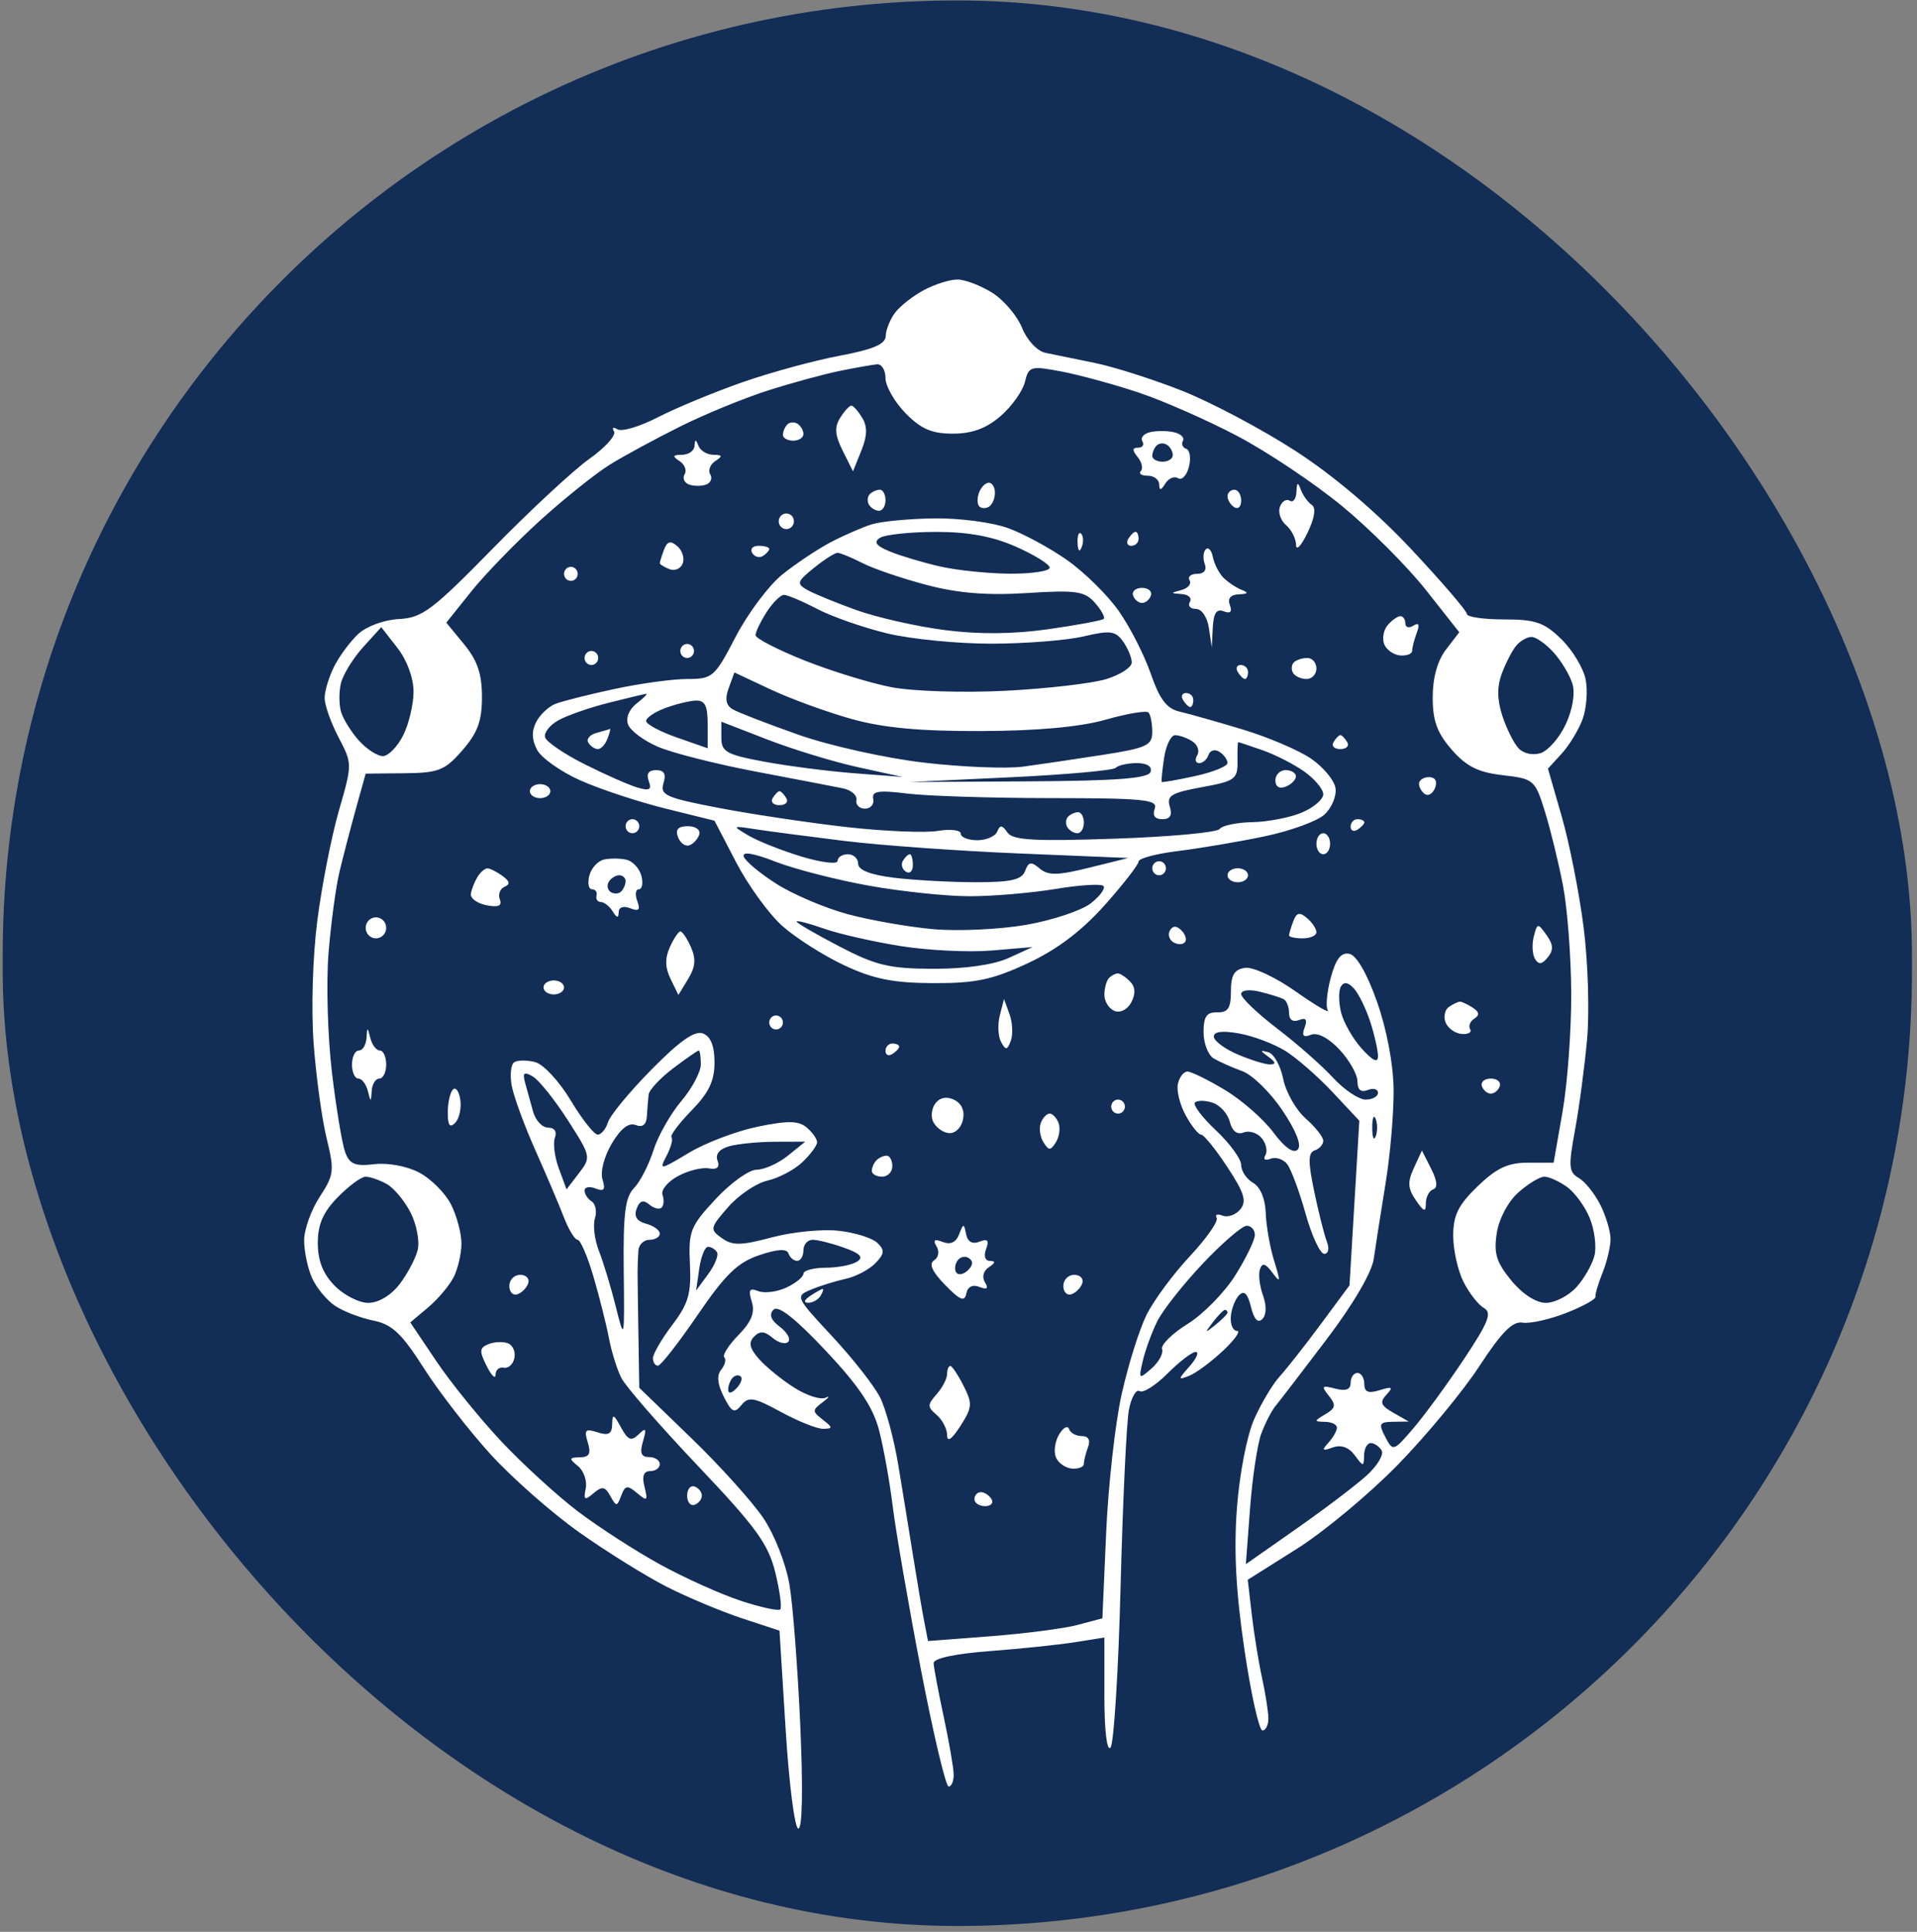<?xml version="1.0" encoding="UTF-8"?> <svg xmlns="http://www.w3.org/2000/svg" width="133" height="134" viewBox="0 0 133 134" fill="none"><rect x="0" y="0" width="133" height="134" fill="#808080" stroke="none"/> <rect x="0.187" y="0.031" width="132.463" height="133.562" rx="66.232" fill="#122D56"></rect> <path fill-rule="evenodd" clip-rule="evenodd" d="M64.091 20.126C63.333 20.531 62.432 21.241 62.089 21.703C61.746 22.166 61.459 22.889 61.451 23.311C61.44 23.871 60.571 24.24 58.233 24.679C56.471 25.01 53.428 25.842 51.47 26.528C49.513 27.214 46.889 28.302 45.64 28.945C44.39 29.589 43.129 29.964 42.837 29.779C42.546 29.595 42.438 29.661 42.599 29.927C42.759 30.193 41.991 31.047 40.892 31.825C39.794 32.604 36.779 35.403 34.192 38.044C30.006 42.32 29.291 42.858 27.683 42.938C26.669 42.988 25.434 43.439 24.864 43.967C24.306 44.485 23.551 45.499 23.187 46.222C22.822 46.944 22.523 47.933 22.523 48.418C22.523 48.904 22.956 50.128 23.486 51.14C24.448 52.98 24.448 52.98 23.51 56.238C22.994 58.031 22.321 61.463 22.014 63.867C21.694 66.369 21.585 70.007 21.76 72.379C21.928 74.656 22.332 77.613 22.659 78.948C23.211 81.209 23.177 81.491 22.176 83.025C21.584 83.932 21.1 85.289 21.1 86.041C21.1 86.794 21.346 87.963 21.647 88.641C21.949 89.318 22.665 90.188 23.239 90.573C23.813 90.959 25.008 91.42 25.894 91.598C27.202 91.861 27.863 92.483 29.404 94.898C30.448 96.535 32.529 99.222 34.028 100.868C35.527 102.514 38.303 104.958 40.197 106.297C42.091 107.637 44.815 109.331 46.251 110.062C47.686 110.792 50.035 111.776 51.47 112.249L54.08 113.109L54.508 119.974C54.743 123.75 55.139 126.839 55.388 126.839C55.668 126.839 55.719 124.116 55.522 119.667C55.347 115.723 55.011 111.341 54.775 109.929C54.533 108.485 53.742 106.465 52.966 105.31C52.207 104.181 49.959 101.683 47.969 99.76L44.352 96.263L44.293 92.588C44.26 90.567 44.234 88.585 44.234 88.184C44.234 87.783 44.26 87.127 44.293 86.726C44.326 86.324 44.673 85.996 45.064 85.996C45.456 85.996 45.776 85.803 45.776 85.567C45.776 85.331 45.348 85.022 44.825 84.882C44.183 84.711 43.97 84.372 44.169 83.841C44.377 83.283 44.632 83.198 45.045 83.549C45.364 83.82 45.752 83.914 45.906 83.757C46.059 83.599 46.085 83.204 45.964 82.879C45.842 82.555 46.316 81.974 47.018 81.59C47.719 81.206 48.685 80.959 49.166 81.043C49.76 81.146 49.956 80.972 49.779 80.499C49.614 80.056 49.917 79.694 50.613 79.503C51.215 79.337 52.644 79.199 53.789 79.196L55.87 79.189L54.663 80.162C53.999 80.696 53.026 81.134 52.499 81.134C51.972 81.134 50.688 82.053 49.646 83.176C47.892 85.064 47.759 85.402 47.867 87.673C47.965 89.731 47.767 90.416 46.643 91.901C45.905 92.875 45.301 93.915 45.301 94.21C45.301 94.506 45.461 94.739 45.657 94.727C45.853 94.715 47.09 93.129 48.407 91.202C50.32 88.402 51.176 87.571 52.67 87.066C53.931 86.639 54.593 86.6 54.705 86.944C54.797 87.225 55.067 87.455 55.306 87.455C55.545 87.455 55.741 87.127 55.741 86.726C55.741 86.324 56.03 85.996 56.382 85.996C56.735 85.996 57.716 86.244 58.563 86.546C59.688 86.948 59.931 87.208 59.465 87.511C59.113 87.739 58.132 87.93 57.284 87.934C56.435 87.938 55.741 88.125 55.741 88.349C55.741 88.574 55.21 89.005 54.561 89.309C53.911 89.612 53.032 89.723 52.607 89.556C51.993 89.315 51.901 89.465 52.157 90.291C52.391 91.046 52.139 91.676 51.234 92.604C50.549 93.305 50.107 93.999 50.251 94.147C50.395 94.295 50.299 94.68 50.038 95.003C49.715 95.402 49.771 96.002 50.215 96.879C50.768 97.971 50.954 98.059 51.439 97.462C51.932 96.853 52.309 96.919 54.184 97.94C55.379 98.591 56.699 99.118 57.117 99.109C57.797 99.095 57.793 99.028 57.083 98.475C56.341 97.897 56.341 97.817 57.083 97.257C57.52 96.927 57.606 96.79 57.275 96.952C56.944 97.115 55.969 96.802 55.108 96.257C54.248 95.712 53.146 94.816 52.661 94.266C52.002 93.521 51.915 93.126 52.316 92.715C52.717 92.304 53.043 92.325 53.597 92.796C54.006 93.144 54.495 93.27 54.684 93.076C54.873 92.882 54.613 92.413 54.105 92.032C53.481 91.565 53.338 91.181 53.664 90.848C53.989 90.514 55.158 91.429 57.274 93.675C59.553 96.094 60.557 97.58 60.974 99.153C61.289 100.341 61.721 102.733 61.934 104.468C62.147 106.204 63.026 111.291 63.886 115.773C64.747 120.255 65.616 123.922 65.816 123.922C66.017 123.922 66.174 123.539 66.165 123.071C66.156 122.603 65.843 120.798 65.469 119.06C65.097 117.321 64.783 115.657 64.774 115.36C64.764 115.03 66.279 114.706 68.673 114.525C70.826 114.363 73.495 114.084 74.604 113.906L76.621 113.583V117.634C76.621 120.032 76.794 121.497 77.045 121.223C77.278 120.969 77.593 115.948 77.745 110.064C77.896 104.181 78.156 98.659 78.323 97.792C78.49 96.926 78.823 96.342 79.065 96.495C79.306 96.648 80.177 96.099 81 95.274C81.823 94.45 82.702 93.776 82.954 93.776C83.206 93.776 83.017 94.223 82.534 94.769C81.712 95.701 81.71 95.742 82.507 95.428C82.974 95.245 84.023 94.47 84.839 93.706C85.656 92.942 86.098 92.317 85.823 92.317C85.547 92.317 85.353 91.876 85.392 91.337C85.431 90.798 85.688 90.126 85.965 89.843C86.317 89.481 86.562 89.721 86.79 90.65C87.002 91.515 87.275 91.807 87.58 91.494C87.868 91.199 87.884 90.569 87.622 89.844C87.388 89.198 87.295 88.386 87.415 88.037C87.575 87.569 87.801 87.632 88.28 88.28C88.841 89.038 88.857 88.927 88.399 87.455C88.108 86.519 87.846 85.025 87.816 84.135C87.783 83.148 87.44 82.333 86.937 82.045C86.483 81.785 86.112 81.229 86.112 80.811C86.112 80.392 85.326 79.312 84.366 78.411C83.405 77.509 82.748 76.639 82.906 76.477C83.064 76.316 83.614 76.319 84.127 76.487C84.641 76.653 85.178 77.249 85.321 77.81C85.488 78.463 85.834 78.73 86.286 78.552C86.674 78.4 87.239 78.58 87.542 78.954C87.845 79.327 87.956 79.859 87.789 80.135C87.616 80.422 87.769 80.525 88.147 80.377C88.51 80.234 89.029 80.401 89.301 80.747C89.572 81.094 90.146 82.635 90.576 84.173C91.007 85.71 91.589 86.969 91.871 86.969C92.167 86.969 92.244 86.611 92.054 86.118C91.873 85.65 91.478 84.081 91.177 82.632C90.746 80.561 90.754 79.954 91.217 79.795C91.541 79.685 91.807 79.383 91.807 79.125C91.807 78.867 91.256 78.171 90.583 77.578C89.91 76.984 89.21 75.753 89.029 74.842C88.846 73.93 88.383 73.096 87.998 72.989C87.398 72.822 87.399 72.867 88.01 73.31C88.515 73.676 88.546 73.828 88.114 73.833C87.779 73.837 86.765 73.524 85.86 73.136C84.955 72.749 84.214 72.192 84.214 71.899C84.214 71.549 84.827 71.477 85.993 71.689C86.972 71.868 88.414 72.415 89.197 72.907C89.98 73.398 91.45 74.685 92.464 75.768L94.308 77.737L93.968 83.447L93.627 89.157L91.65 91.829C90.561 93.299 89.271 94.94 88.782 95.476C88.293 96.011 87.495 97.349 87.01 98.447C86.51 99.579 85.993 102.245 85.816 104.608C85.595 107.555 85.746 110.421 86.334 114.403C86.791 117.499 87.355 120.032 87.588 120.032C87.82 120.032 88.005 119.649 87.999 119.181C87.992 118.713 87.795 117.455 87.56 116.385C87.325 115.316 87.006 113.346 86.85 112.009L86.569 109.578L89.978 107.431C91.854 106.25 95.007 103.624 96.987 101.596C98.967 99.567 101.514 96.486 102.647 94.748C104.172 92.409 104.947 91.628 105.63 91.743C106.137 91.828 107.497 91.528 108.651 91.076C109.806 90.625 110.724 90.118 110.693 89.949C110.661 89.781 110.883 89.027 111.187 88.274C111.489 87.522 111.738 86.471 111.738 85.94C111.738 85.41 111.417 84.341 111.026 83.565C110.634 82.79 109.961 81.952 109.529 81.705C108.839 81.309 108.808 80.906 109.271 78.398C109.561 76.828 109.939 73.989 110.111 72.091C110.283 70.179 110.175 66.71 109.869 64.312C109.565 61.931 108.884 58.483 108.356 56.649L107.396 53.316L108.349 52.273C108.873 51.7 109.524 50.63 109.796 49.894C110.068 49.159 110.166 47.919 110.013 47.139C109.861 46.359 109.105 45.101 108.333 44.343C107.144 43.176 106.536 42.965 104.351 42.965C102.932 42.965 101.772 42.796 101.772 42.589C101.772 42.382 100.036 40.36 97.913 38.095C95.468 35.485 92.514 32.98 89.85 31.258C87.537 29.763 83.998 27.889 81.984 27.095C79.972 26.301 77.247 25.434 75.93 25.169C74.614 24.904 73.083 24.59 72.529 24.473C71.958 24.351 71.255 23.597 70.906 22.735C70.567 21.898 69.633 20.802 68.829 20.3C68.025 19.798 66.941 19.388 66.419 19.388C65.897 19.389 64.849 19.721 64.091 20.126ZM61.436 26.228C61.436 26.783 62.06 27.877 62.823 28.659C63.894 29.756 64.643 30.08 66.108 30.08C67.44 30.08 68.427 29.718 69.415 28.866C70.189 28.199 70.95 27.132 71.106 26.497C71.374 25.402 71.508 25.364 73.649 25.77C74.892 26.007 77.297 26.663 78.994 27.228C80.691 27.794 83.781 29.154 85.862 30.252C87.944 31.349 91.213 33.538 93.127 35.116C95.041 36.693 97.65 39.305 98.925 40.92L101.243 43.855L100.321 45.056C99.729 45.827 99.399 47.014 99.399 48.372C99.399 49.998 99.704 50.836 100.72 52.001C101.735 53.164 102.554 53.574 104.261 53.771C106.419 54.021 106.5 54.091 107.18 56.276C107.565 57.513 108.131 59.828 108.439 61.42C108.746 63.012 109.004 66.404 109.011 68.957C109.018 71.509 108.746 75.184 108.407 77.123L107.789 80.648H106.001C104.622 80.648 103.824 81.023 102.518 82.285C101.171 83.587 100.823 84.291 100.823 85.713C100.823 86.698 101.143 88.138 101.535 88.914C101.926 89.689 102.564 90.506 102.952 90.728C103.53 91.06 103.28 91.699 101.565 94.278C100.414 96.007 98.838 98.163 98.063 99.067C96.677 100.684 96.644 100.694 96.111 99.675C95.632 98.758 95.696 98.636 96.654 98.621L97.739 98.604L96.666 97.993C95.796 97.498 95.707 97.262 96.192 96.74C96.682 96.214 96.597 96.157 95.722 96.428C94.931 96.673 94.654 96.561 94.654 95.996C94.654 95.577 94.44 95.234 94.179 95.234C93.918 95.234 93.705 95.542 93.705 95.918C93.705 96.387 93.369 96.513 92.637 96.32C91.707 96.075 91.649 96.138 92.189 96.813C92.709 97.463 92.671 97.669 91.951 98.098C91.152 98.574 91.15 98.609 91.925 98.624C92.382 98.631 92.756 98.813 92.756 99.027C92.756 99.241 92.489 99.711 92.163 100.071C91.677 100.608 91.73 100.668 92.46 100.403C93.038 100.194 93.574 100.382 93.987 100.939C94.59 101.753 94.624 101.754 94.639 100.948C94.647 100.479 94.855 100.097 95.1 100.097C95.346 100.097 95.686 100.327 95.856 100.609C96.026 100.891 95.558 101.673 94.816 102.347C94.075 103.021 91.885 104.68 89.952 106.034L86.436 108.496L86.727 104.63C86.887 102.503 87.238 100.17 87.507 99.444C87.776 98.719 88.218 97.858 88.489 97.531C88.76 97.204 90.356 95.123 92.037 92.906C93.887 90.466 95.179 88.26 95.311 87.314C95.432 86.456 95.799 84.112 96.127 82.106C96.456 80.101 96.707 77.147 96.687 75.542C96.664 73.784 96.205 71.373 95.531 69.471C94.837 67.512 94.111 66.257 93.615 66.159C93.043 66.046 92.678 66.515 92.329 67.809C92.061 68.803 91.967 69.823 92.119 70.075C92.271 70.327 91.264 69.736 89.88 68.761C88.497 67.786 86.924 67.053 86.383 67.133C85.634 67.242 85.4 67.63 85.4 68.761C85.4 69.929 85.199 70.24 84.451 70.22C83.715 70.2 83.502 70.51 83.502 71.6C83.502 72.373 83.823 73.193 84.214 73.423C84.606 73.653 85.494 74.047 86.189 74.299C86.884 74.55 88.135 75.773 88.97 77.017C89.935 78.454 90.322 79.446 90.034 79.741C89.745 80.037 89.128 79.6 88.339 78.54C87.657 77.623 86.144 76.3 84.978 75.6C83.812 74.9 82.645 74.327 82.385 74.327C82.124 74.327 81.826 74.71 81.721 75.178C81.616 75.646 81.86 76.631 82.263 77.366C82.665 78.101 83.147 78.703 83.334 78.703C83.52 78.703 84.336 79.71 85.146 80.941C86.329 82.737 86.509 83.319 86.053 83.881C85.741 84.266 85.188 84.465 84.825 84.322C84.462 84.179 84.276 84.247 84.412 84.472C84.548 84.698 83.71 85.897 82.55 87.137C81.39 88.377 80.035 90.214 79.539 91.219C79.042 92.224 78.27 94.688 77.822 96.693C77.374 98.699 76.889 103.02 76.745 106.297L76.483 112.253L74.772 112.709C73.832 112.959 71.109 113.313 68.723 113.496L64.384 113.828L64.114 112.433C63.966 111.665 63.618 109.615 63.341 107.876C63.065 106.138 62.601 103.294 62.311 101.555C62.021 99.817 61.462 97.745 61.069 96.95C60.676 96.156 59.184 94.249 57.753 92.712C55.186 89.955 55.167 89.912 56.278 89.45C56.896 89.192 57.974 88.856 58.674 88.704C59.373 88.551 60.297 88.067 60.725 87.628C61.368 86.968 61.395 86.723 60.876 86.215C60.532 85.877 59.321 85.497 58.187 85.371C57.053 85.244 54.965 85.451 53.547 85.83C51.414 86.401 50.818 86.41 50.083 85.882C49.232 85.272 49.251 85.181 50.52 83.726C51.248 82.89 52.479 82.064 53.254 81.889C54.03 81.715 55.12 81.136 55.677 80.605C56.234 80.073 56.69 79.454 56.69 79.229C56.69 79.005 56.367 78.547 55.971 78.21C55.409 77.732 54.67 77.719 52.574 78.15C51.101 78.453 48.951 79.269 47.796 79.962C45.775 81.176 45.717 81.184 46.249 80.165C46.553 79.582 46.706 79.008 46.589 78.888C46.472 78.769 47.096 77.934 47.974 77.034C49.178 75.8 49.572 74.978 49.572 73.698C49.572 72.555 49.311 71.897 48.774 71.686C48.209 71.464 47.169 72.19 45.214 74.173C43.694 75.713 42.331 77.363 42.184 77.838C42.036 78.314 41.714 78.703 41.468 78.703C41.223 78.703 40.379 77.634 39.594 76.326C38.81 75.019 37.707 73.826 37.144 73.676C36.581 73.525 35.922 73.526 35.681 73.68C35.438 73.833 35.362 74.584 35.511 75.348C35.661 76.113 36.395 78.11 37.144 79.787C37.891 81.464 38.778 83.547 39.113 84.416C39.448 85.285 39.88 85.996 40.074 85.996C40.267 85.996 40.762 87.145 41.173 88.549C41.585 89.953 42.066 91.867 42.244 92.803C42.421 93.739 42.808 94.986 43.104 95.573C43.399 96.161 45.794 98.911 48.427 101.686C52.455 105.931 53.304 107.099 53.787 109.064C54.102 110.348 54.258 111.503 54.133 111.632C54.007 111.76 52.77 111.491 51.383 111.033C49.995 110.576 47.472 109.439 45.776 108.506C44.079 107.573 41.517 105.918 40.081 104.828C38.646 103.738 36.256 101.551 34.771 99.969C33.286 98.387 31.26 95.886 30.269 94.411L28.466 91.729L29.705 90.686C30.386 90.113 31.184 89.165 31.479 88.581C31.773 87.997 32.014 86.947 32.014 86.247C32.014 85.548 31.69 84.334 31.294 83.549C30.898 82.765 29.909 81.77 29.096 81.34C28.247 80.889 26.919 80.64 25.974 80.753C24.637 80.913 24.258 80.757 23.947 79.918C23.737 79.352 23.323 76.855 23.028 74.371C22.733 71.886 22.627 68.18 22.791 66.134C22.955 64.088 23.299 61.539 23.554 60.469C23.81 59.4 24.323 57.431 24.694 56.093L25.37 53.662L28.043 53.636C30.436 53.611 30.857 53.445 32.077 52.047C33.139 50.83 33.438 50.016 33.438 48.343C33.438 46.744 33.124 45.818 32.202 44.695L30.965 43.19L32.7 41.021C33.655 39.828 35.813 37.605 37.496 36.08C39.18 34.556 41.358 32.816 42.336 32.213C43.315 31.61 45.503 30.424 47.2 29.579C48.896 28.733 51.637 27.61 53.291 27.083C54.945 26.556 57.187 25.945 58.274 25.725C59.36 25.505 60.517 25.301 60.843 25.271C61.169 25.242 61.436 25.673 61.436 26.228ZM58.288 28.986C57.881 29.636 57.923 30.175 58.467 31.266L59.18 32.694L59.756 31.266C60.174 30.23 60.192 29.603 59.821 28.986C59.54 28.518 59.199 28.135 59.065 28.135C58.931 28.135 58.581 28.518 58.288 28.986ZM54.621 29.445C54.454 29.616 54.318 29.938 54.318 30.162C54.318 30.384 54.638 30.567 55.029 30.567C55.421 30.567 55.741 30.361 55.741 30.109C55.741 29.857 55.558 29.535 55.333 29.393C55.108 29.251 54.788 29.274 54.621 29.445ZM79.819 29.97C79.359 30.072 79.105 30.356 79.254 30.604C79.403 30.851 79.272 31.053 78.964 31.053C78.549 31.053 78.54 31.222 78.932 31.705C79.222 32.064 79.32 32.502 79.148 32.678C78.976 32.854 79.192 32.998 79.627 32.998C80.062 32.998 80.421 33.271 80.425 33.605C80.43 34.045 80.546 34.028 80.847 33.543C81.074 33.175 81.474 33.008 81.734 33.173C81.995 33.338 82.333 32.983 82.487 32.385C82.64 31.785 82.557 31.222 82.301 31.133C82.045 31.043 81.941 30.795 82.07 30.58C82.2 30.366 81.934 30.1 81.48 29.989C81.026 29.878 80.279 29.869 79.819 29.97ZM48.186 30.931C48.166 31.266 47.775 31.542 47.318 31.546C46.661 31.552 46.624 31.642 47.142 31.979C47.501 32.212 47.663 32.623 47.5 32.892C47.338 33.161 47.471 33.482 47.796 33.605C48.12 33.727 48.654 33.731 48.982 33.614C49.31 33.496 49.443 33.176 49.277 32.902C49.111 32.627 49.27 32.212 49.63 31.979C50.154 31.638 50.127 31.553 49.493 31.546C49.058 31.542 48.595 31.266 48.463 30.931C48.272 30.445 48.216 30.445 48.186 30.931ZM81.367 31.568C81.367 31.82 81.046 32.025 80.655 32.025C80.263 32.025 79.943 31.843 79.943 31.62C79.943 31.397 80.08 31.075 80.246 30.904C80.413 30.733 80.734 30.709 80.958 30.851C81.183 30.994 81.367 31.316 81.367 31.568ZM67.926 34.166C67.785 34.54 67.792 34.972 67.941 35.125C68.09 35.278 68.395 35.286 68.62 35.144C68.845 35.001 69.029 34.57 69.029 34.184C69.029 33.799 68.838 33.484 68.605 33.484C68.372 33.484 68.066 33.791 67.926 34.166ZM89.946 34.12C89.926 34.604 89.717 34.879 89.484 34.731C89.25 34.583 88.942 34.773 88.8 35.153C88.658 35.533 88.849 36.106 89.225 36.425C89.601 36.745 89.913 37.362 89.919 37.798C89.925 38.233 90.281 37.859 90.71 36.966C91.214 35.919 91.32 35.229 91.008 35.021C90.743 34.844 90.403 34.371 90.254 33.97C90.044 33.403 89.975 33.436 89.946 34.12ZM60.342 34.281C60.175 34.452 60.152 34.78 60.29 35.01C60.429 35.241 60.743 35.429 60.989 35.429C61.235 35.429 61.436 35.101 61.436 34.699C61.436 34.298 61.258 33.97 61.041 33.97C60.823 33.97 60.509 34.11 60.342 34.281ZM85.163 34.428C85.163 34.679 85.377 35.02 85.638 35.186C85.899 35.351 86.112 35.145 86.112 34.728C86.112 34.311 85.899 33.97 85.638 33.97C85.377 33.97 85.163 34.176 85.163 34.428ZM54.106 35.874C53.953 36.127 54.03 36.462 54.277 36.619C54.525 36.775 54.852 36.696 55.004 36.443C55.157 36.189 55.08 35.854 54.833 35.698C54.585 35.541 54.258 35.62 54.106 35.874ZM60.484 36.369C59.83 36.573 58.548 37.132 57.637 37.609C56.725 38.088 55.213 39.096 54.277 39.849C53.341 40.603 51.887 42.542 51.046 44.158C49.579 46.979 49.442 47.098 47.677 47.098C46.666 47.098 44.383 47.412 42.604 47.796C40.825 48.179 38.99 48.642 38.526 48.825C38.062 49.008 37.467 49.569 37.204 50.073C36.876 50.702 36.892 51.306 37.257 52.005C37.55 52.565 38.892 53.517 40.24 54.122C41.589 54.726 44.239 55.605 46.131 56.074L49.571 56.927L51.07 59.81C51.895 61.395 53.327 63.373 54.252 64.206C55.178 65.038 57.115 66.273 58.558 66.95C60.608 67.911 61.959 68.183 64.748 68.194C67.683 68.206 68.847 67.961 71.302 66.816C73.332 65.869 75.041 64.579 76.641 62.786C77.935 61.335 78.994 59.972 78.994 59.757C78.994 59.542 80.222 59.215 81.723 59.032C83.224 58.848 85.924 58.391 87.723 58.015C89.523 57.639 91.401 56.956 91.896 56.496C92.392 56.037 92.735 55.219 92.658 54.678C92.581 54.138 91.823 53.217 90.973 52.631C90.124 52.046 87.988 51.133 86.228 50.602C84.468 50.071 82.494 49.512 81.841 49.361C80.942 49.153 80.456 48.512 79.836 46.722C79.385 45.422 78.383 43.463 77.609 42.367C76.834 41.272 75.23 39.691 74.043 38.855C72.857 38.018 71.003 37.015 69.923 36.625C68.844 36.234 66.546 35.934 64.817 35.957C63.088 35.98 61.138 36.165 60.484 36.369ZM70.483 37.92C71.771 38.488 72.825 39.144 72.825 39.378C72.825 39.613 71.597 39.8 70.096 39.793C68.595 39.786 66.407 39.562 65.232 39.295C64.058 39.028 62.495 38.563 61.76 38.262C60.781 37.861 60.59 37.606 61.048 37.309C61.392 37.085 63.129 36.899 64.907 36.895C67.165 36.89 68.848 37.199 70.483 37.92ZM74.761 37.657C74.783 38.224 74.896 38.339 75.047 37.951C75.184 37.6 75.167 37.181 75.01 37.019C74.852 36.858 74.74 37.145 74.761 37.657ZM78.282 37.374C78.121 37.641 78.215 37.86 78.491 37.86C78.768 37.86 78.994 37.641 78.994 37.374C78.994 37.106 78.9 36.887 78.785 36.887C78.669 36.887 78.444 37.106 78.282 37.374ZM46.069 38.13C45.908 38.56 45.776 38.98 45.776 39.063C45.776 39.147 46.079 39.334 46.448 39.479C46.819 39.624 47.233 39.445 47.369 39.08C47.506 38.716 47.335 38.177 46.989 37.883C46.518 37.482 46.288 37.543 46.069 38.13ZM52.187 38.354C52.351 38.626 52.684 38.722 52.927 38.568C53.17 38.415 53.369 38.193 53.369 38.074C53.369 37.956 53.035 37.86 52.629 37.86C52.222 37.86 52.023 38.082 52.187 38.354ZM83.653 38.107C83.476 38.291 83.445 38.748 83.586 39.123C83.742 39.54 83.534 39.805 83.05 39.805C82.616 39.805 82.382 40.007 82.531 40.254C82.68 40.502 82.425 40.804 81.966 40.927C81.185 41.136 81.187 41.155 81.988 41.207C82.46 41.238 82.714 41.482 82.553 41.75C82.392 42.017 82.579 42.236 82.968 42.236C83.376 42.236 83.76 42.802 83.874 43.573L84.072 44.91L84.143 43.521C84.194 42.524 84.408 42.208 84.902 42.402C85.361 42.583 85.502 42.439 85.325 41.968C85.156 41.514 85.376 41.25 85.943 41.225C86.609 41.196 86.653 41.118 86.121 40.904C85.734 40.748 85.17 40.367 84.867 40.057C84.564 39.747 84.24 39.106 84.147 38.633C84.053 38.16 83.832 37.923 83.653 38.107ZM59.837 39.058C60.603 39.45 62.611 40.134 64.299 40.577C66.475 41.149 68.499 41.312 71.258 41.136C74.658 40.919 75.251 41.004 75.961 41.808C76.408 42.314 76.686 42.818 76.579 42.926C76.472 43.035 74.741 43.358 72.732 43.644C70.297 43.991 67.897 44.01 65.529 43.702C63.575 43.449 60.814 42.822 59.393 42.31C57.972 41.798 56.44 41.168 55.989 40.91C55.251 40.486 55.299 40.336 56.469 39.393C57.183 38.817 57.919 38.346 58.105 38.346C58.291 38.346 59.07 38.666 59.837 39.058ZM39.132 39.805C39.132 40.072 39.346 40.291 39.607 40.291C39.868 40.291 40.081 40.072 40.081 39.805C40.081 39.537 39.868 39.319 39.607 39.319C39.346 39.319 39.132 39.537 39.132 39.805ZM78.611 41.3C78.704 41.587 78.983 41.823 79.231 41.823C79.479 41.823 79.758 41.587 79.852 41.3C79.945 41.013 79.666 40.777 79.231 40.777C78.796 40.777 78.517 41.013 78.611 41.3ZM56.694 42.238C57.72 42.774 59.9 43.537 61.54 43.932C63.179 44.329 66.442 44.651 68.791 44.648C71.14 44.645 74.017 44.418 75.185 44.142C77.013 43.711 77.392 43.759 77.913 44.49C78.247 44.957 78.519 45.615 78.519 45.953C78.519 46.29 77.719 46.81 76.74 47.108C75.761 47.407 72.611 47.77 69.74 47.916C66.846 48.062 63.333 47.952 61.853 47.668C60.386 47.386 57.664 46.548 55.803 45.806C53.942 45.064 52.419 44.278 52.419 44.059C52.419 43.84 52.764 43.121 53.186 42.462C53.607 41.803 54.15 41.264 54.391 41.264C54.633 41.264 55.669 41.702 56.694 42.238ZM96.273 43.365C95.989 43.699 95.882 44.292 96.035 44.684C96.189 45.076 96.689 45.427 97.145 45.464C97.602 45.501 97.976 45.355 97.976 45.139C97.976 44.923 98.119 44.365 98.294 43.898C98.511 43.319 98.435 43.161 98.056 43.4C97.751 43.594 97.501 43.52 97.501 43.237C97.501 42.954 97.341 42.73 97.145 42.741C96.949 42.751 96.557 43.032 96.273 43.365ZM28.69 47.973C28.691 48.855 28.366 50.223 27.968 51.012C27.57 51.801 26.938 52.447 26.563 52.447C26.189 52.447 25.449 51.971 24.92 51.389C24.391 50.807 23.829 49.915 23.672 49.409C23.515 48.902 23.508 47.993 23.655 47.39C23.803 46.786 24.492 45.665 25.186 44.898L26.449 43.502L27.568 44.935C28.233 45.787 28.689 47.019 28.69 47.973ZM107.804 45.275C108.341 45.876 108.925 46.856 109.101 47.45C109.291 48.093 109.102 49.221 108.635 50.228C108.203 51.161 107.419 52.065 106.893 52.236C106.338 52.416 105.687 52.271 105.341 51.889C105.012 51.527 104.511 50.512 104.225 49.633C103.867 48.527 103.856 47.633 104.191 46.731C104.457 46.014 104.902 45.148 105.179 44.805C105.457 44.461 105.941 44.181 106.256 44.181C106.57 44.181 107.266 44.673 107.804 45.275ZM47.2 45.153C47.2 45.421 47.413 45.639 47.674 45.639C47.935 45.639 48.149 45.421 48.149 45.153C48.149 44.886 47.935 44.667 47.674 44.667C47.413 44.667 47.2 44.886 47.2 45.153ZM40.556 45.639C40.556 45.907 40.77 46.126 41.031 46.126C41.291 46.126 41.505 45.907 41.505 45.639C41.505 45.372 41.291 45.153 41.031 45.153C40.77 45.153 40.556 45.372 40.556 45.639ZM89.763 45.95C89.596 46.121 89.573 46.45 89.712 46.679C89.851 46.91 90.272 47.098 90.648 47.098C91.025 47.098 91.332 46.77 91.332 46.369C91.332 45.968 91.047 45.639 90.7 45.639C90.351 45.639 89.93 45.779 89.763 45.95ZM85.875 46.612C86.036 46.879 86.262 47.098 86.377 47.098C86.493 47.098 86.587 46.879 86.587 46.612C86.587 46.344 86.36 46.126 86.084 46.126C85.808 46.126 85.713 46.344 85.875 46.612ZM59.063 49.866C61.28 50.487 63.817 50.724 68.079 50.709C71.976 50.695 74.938 50.425 76.713 49.919C78.199 49.496 79.534 49.272 79.679 49.42C79.824 49.57 79.943 50.171 79.943 50.757C79.943 51.707 79.567 51.882 76.503 52.361C74.611 52.657 72.12 53.024 70.968 53.178C69.816 53.331 66.719 53.205 64.087 52.897C61.441 52.588 57.554 51.724 55.398 50.965C53.252 50.21 51.196 49.414 50.829 49.196C50.362 48.919 50.281 48.477 50.558 47.723L50.953 46.645L53.466 47.824C54.848 48.472 57.367 49.391 59.063 49.866ZM44.174 48.792C43.646 49.202 43.402 49.797 43.575 50.257C43.734 50.683 44.668 51.378 45.651 51.801C46.633 52.224 49.679 52.997 52.419 53.517C55.16 54.038 57.882 54.561 58.467 54.679C59.053 54.798 59.48 55.165 59.416 55.494C59.353 55.824 59.621 56.093 60.012 56.093C60.404 56.093 60.66 55.788 60.583 55.415C60.469 54.873 60.943 54.798 62.955 55.046C64.338 55.216 68.826 55.358 72.929 55.36C79.363 55.364 80.35 55.464 80.115 56.093C79.939 56.563 80.125 56.823 80.636 56.823C81.188 56.823 81.347 56.553 81.157 55.94C80.927 55.196 81.278 54.985 83.379 54.603C85.685 54.183 85.874 54.047 85.856 52.811C85.846 52.076 85.867 51.474 85.904 51.474C85.94 51.474 86.696 51.727 87.584 52.035C88.471 52.343 89.784 53.015 90.502 53.527C91.22 54.039 91.807 54.745 91.807 55.095C91.807 55.446 91.139 56.016 90.324 56.362C89.508 56.708 87.96 57.008 86.883 57.028C85.806 57.049 84.787 57.262 84.618 57.502C84.448 57.741 81.169 58.045 77.33 58.175C71.723 58.366 70.26 58.28 69.89 57.739C69.536 57.219 69.376 57.204 69.19 57.674C69.058 58.008 68.433 58.281 67.803 58.281C67.172 58.281 66.656 58.076 66.656 57.826C66.656 57.575 65.939 57.489 65.063 57.635C64.186 57.781 61.357 57.662 58.775 57.373C56.193 57.082 52.206 56.487 49.913 56.049C46.212 55.342 45.778 55.15 46.03 54.336C46.231 53.687 46.083 53.419 45.52 53.419C44.994 53.419 44.822 53.676 45.011 54.18C45.234 54.779 45.067 54.875 44.231 54.629C43.645 54.458 42 53.733 40.574 53.017C39.149 52.302 37.908 51.459 37.817 51.143C37.726 50.826 38.144 50.293 38.747 49.958C39.351 49.623 40.912 49.08 42.217 48.751C43.522 48.422 44.696 48.142 44.827 48.127C44.957 48.113 44.664 48.413 44.174 48.792ZM82.079 48.557C82.24 48.824 82.466 49.043 82.581 49.043C82.696 49.043 82.79 48.824 82.79 48.557C82.79 48.289 82.564 48.071 82.288 48.071C82.012 48.071 81.917 48.289 82.079 48.557ZM49.098 50.229V51.902L46.962 51.156C45.788 50.746 44.827 50.23 44.827 50.01C44.827 49.79 45.414 49.391 46.132 49.122C46.849 48.853 47.811 48.616 48.267 48.595C48.905 48.566 49.098 48.946 49.098 50.229ZM59.538 53.218L62.622 53.894L59.3 53.638C57.473 53.498 54.644 53.134 53.013 52.831C50.398 52.344 50.047 52.147 50.047 51.169V50.059L53.25 51.301C55.011 51.983 57.841 52.846 59.538 53.218ZM41.381 50.838C40.921 50.961 40.666 51.264 40.816 51.511C40.965 51.758 41.264 51.96 41.482 51.96C41.7 51.96 42.001 51.632 42.151 51.231C42.301 50.83 42.378 50.527 42.321 50.558C42.263 50.589 41.84 50.715 41.381 50.838ZM82.732 51.428C83.092 51.661 83.24 52.095 83.06 52.392C82.881 52.69 82.943 52.933 83.198 52.933C83.452 52.933 83.744 52.675 83.847 52.361C83.949 52.046 84.287 51.949 84.598 52.146C84.909 52.343 85.163 52.692 85.163 52.922C85.163 53.152 84.151 53.562 82.915 53.831C81.678 54.102 80.636 54.284 80.598 54.236C80.561 54.188 80.636 53.437 80.765 52.568C80.894 51.699 81.242 50.991 81.539 50.995C81.836 51 82.373 51.194 82.732 51.428ZM92.519 51.474C92.357 51.742 92.571 51.96 92.993 51.96C93.415 51.96 93.629 51.742 93.468 51.474C93.306 51.207 93.093 50.988 92.993 50.988C92.893 50.988 92.68 51.207 92.519 51.474ZM79.825 53.541C79.678 53.993 77.518 54.161 71.362 54.198L63.097 54.246L70.094 53.916C73.943 53.734 77.235 53.438 77.41 53.259C77.585 53.08 78.245 52.933 78.875 52.933C79.582 52.933 79.946 53.166 79.825 53.541ZM88.485 54.133C88.485 54.568 88.763 54.738 89.197 54.568C89.588 54.413 89.909 54.092 89.909 53.853C89.909 53.615 89.588 53.419 89.197 53.419C88.805 53.419 88.485 53.74 88.485 54.133ZM98.45 54.363C98.45 54.615 98.641 54.941 98.875 55.089C99.109 55.238 99.422 55.031 99.572 54.632C99.737 54.191 99.571 53.905 99.147 53.905C98.764 53.905 98.45 54.111 98.45 54.363ZM36.76 54.878C36.76 55.145 37.08 55.364 37.471 55.364C37.863 55.364 38.183 55.145 38.183 54.878C38.183 54.61 37.863 54.392 37.471 54.392C37.08 54.392 36.76 54.61 36.76 54.878ZM53.606 55.364C53.444 55.632 53.658 55.85 54.08 55.85C54.503 55.85 54.716 55.632 54.555 55.364C54.394 55.097 54.18 54.878 54.08 54.878C53.981 54.878 53.767 55.097 53.606 55.364ZM74.103 56.647C73.936 56.818 73.913 57.147 74.052 57.377C74.191 57.607 74.505 57.795 74.751 57.795C74.997 57.795 75.198 57.467 75.198 57.066C75.198 56.665 75.02 56.337 74.802 56.337C74.585 56.337 74.27 56.477 74.103 56.647ZM43.403 57.309C43.403 57.576 43.617 57.795 43.878 57.795C44.139 57.795 44.352 57.576 44.352 57.309C44.352 57.041 44.139 56.823 43.878 56.823C43.617 56.823 43.403 57.041 43.403 57.309ZM93.705 57.338C93.705 57.621 93.918 57.717 94.179 57.552C94.44 57.387 94.654 57.155 94.654 57.037C94.654 56.919 94.44 56.823 94.179 56.823C93.918 56.823 93.705 57.055 93.705 57.338ZM47.036 58.059C47.19 58.471 47.544 58.731 47.822 58.636C48.099 58.541 48.411 58.204 48.514 57.887C48.619 57.566 48.269 57.309 47.729 57.309C47.046 57.309 46.839 57.533 47.036 58.059ZM58.589 58.33C61.068 58.635 66.513 59.026 70.689 59.199L78.282 59.513L75.57 60.186C73.38 60.73 72.719 60.742 72.135 60.245C71.542 59.741 71.36 59.771 71.119 60.414C70.889 61.028 70.138 61.198 67.673 61.194C65.939 61.192 63.4 61.052 62.029 60.884C60.391 60.682 59.538 60.35 59.538 59.916C59.538 59.551 59.217 59.254 58.826 59.254C58.434 59.254 58.114 59.461 58.114 59.714C58.114 59.967 56.993 59.834 55.623 59.419C54.252 59.004 52.597 58.349 51.945 57.964C50.77 57.27 50.774 57.266 52.419 57.52C53.333 57.66 56.109 58.025 58.589 58.33ZM91.332 58.525C91.332 58.926 91.546 59.254 91.807 59.254C92.068 59.254 92.281 58.926 92.281 58.525C92.281 58.123 92.068 57.795 91.807 57.795C91.546 57.795 91.332 58.123 91.332 58.525ZM60.309 61.439C62.563 61.842 65.714 62.17 67.311 62.167C68.908 62.165 71.576 61.937 73.24 61.661C74.904 61.385 76.395 61.292 76.555 61.455C76.714 61.618 76.314 62.163 75.665 62.666C75.016 63.168 72.998 63.837 71.18 64.153C69.362 64.468 66.479 64.603 64.773 64.453C63.068 64.303 60.392 63.836 58.826 63.414C57.26 62.992 55.035 62.048 53.882 61.315C52.727 60.583 51.701 59.726 51.599 59.411C51.481 59.045 52.279 59.176 53.813 59.773C55.132 60.287 58.055 61.036 60.309 61.439ZM41.91 59.62C41.48 59.714 41.019 60.218 40.886 60.739C40.753 61.259 40.838 61.685 41.075 61.685C41.311 61.685 41.451 61.882 41.386 62.123C41.321 62.363 41.458 62.564 41.689 62.568C41.921 62.571 42.291 62.867 42.513 63.224C42.799 63.687 42.916 63.703 42.922 63.28C42.926 62.927 43.249 62.814 43.723 63C44.325 63.237 44.443 63.115 44.212 62.499C44.045 62.051 44.095 61.685 44.323 61.685C44.551 61.685 44.631 61.268 44.501 60.757C44.371 60.247 43.91 59.744 43.478 59.638C43.045 59.533 42.34 59.524 41.91 59.62ZM62.643 59.706C62.492 59.956 62.587 60.296 62.852 60.465C63.117 60.632 63.334 60.429 63.334 60.012C63.334 59.595 63.24 59.254 63.125 59.254C63.009 59.254 62.793 59.458 62.643 59.706ZM79.943 60.226C79.943 60.494 80.157 60.712 80.418 60.712C80.679 60.712 80.892 60.494 80.892 60.226C80.892 59.959 80.679 59.74 80.418 59.74C80.157 59.74 79.943 59.959 79.943 60.226ZM33.123 60.834C32.92 61.169 32.715 61.694 32.669 62.002C32.623 62.311 33.11 62.666 33.751 62.791C34.576 62.953 34.847 62.834 34.678 62.384C34.547 62.034 34.695 61.641 35.007 61.51C35.411 61.341 35.37 61.125 34.861 60.757C34.47 60.473 34.002 60.238 33.822 60.234C33.641 60.23 33.327 60.5 33.123 60.834ZM85.163 60.712C85.163 60.98 85.483 61.199 85.875 61.199C86.266 61.199 86.587 60.98 86.587 60.712C86.587 60.445 86.266 60.226 85.875 60.226C85.483 60.226 85.163 60.445 85.163 60.712ZM43.403 61.117C43.403 61.341 43.267 61.663 43.1 61.834C42.933 62.005 42.609 62.026 42.38 61.881C42.151 61.736 42.087 61.414 42.237 61.165C42.387 60.916 42.711 60.712 42.957 60.712C43.203 60.712 43.403 60.895 43.403 61.117ZM89.727 63.9C89.566 64.33 89.434 64.773 89.434 64.885C89.434 64.997 89.861 65.088 90.383 65.088C90.905 65.088 91.332 64.897 91.332 64.662C91.332 64.427 91.037 63.984 90.676 63.677C90.168 63.245 89.953 63.295 89.727 63.9ZM25.37 64.359C25.37 64.76 25.691 65.088 26.082 65.088C26.474 65.088 26.794 64.76 26.794 64.359C26.794 63.958 26.474 63.63 26.082 63.63C25.691 63.63 25.37 63.958 25.37 64.359ZM62.493 65.625C64.391 65.927 67.225 66.065 68.791 65.933L71.639 65.692L69.978 66.45C68.946 66.92 66.969 67.204 64.758 67.199C61.707 67.192 60.775 66.97 58.233 65.647C56.602 64.797 55.267 64.021 55.267 63.923C55.267 63.824 56.116 64.044 57.154 64.41C58.193 64.776 60.595 65.323 62.493 65.625ZM81.175 64.526C81.011 64.799 81.108 65.168 81.39 65.347C81.673 65.526 82.036 65.537 82.197 65.372C82.358 65.207 82.261 64.838 81.982 64.552C81.641 64.203 81.376 64.194 81.175 64.526ZM106.412 64.963C106.273 65.508 106.312 66.207 106.499 66.517C106.748 66.929 106.984 66.901 107.382 66.409C107.793 65.901 107.772 65.524 107.295 64.855C106.693 64.011 106.654 64.016 106.412 64.963ZM46.472 65.7C46.125 66.47 46.141 67.118 46.524 67.902L47.067 69.014L47.745 67.902C48.248 67.078 48.298 66.507 47.936 65.696C47.668 65.095 47.34 64.604 47.206 64.606C47.072 64.608 46.742 65.101 46.472 65.7ZM76.938 67.844C76.764 68.022 76.621 68.546 76.621 69.007C76.621 69.469 76.938 69.971 77.326 70.124C77.73 70.282 78.227 70.025 78.49 69.521C78.802 68.924 78.773 68.46 78.402 68.08C78.101 67.772 77.72 67.52 77.555 67.52C77.389 67.52 77.112 67.665 76.938 67.844ZM37.709 68.492C37.709 68.76 38.029 68.978 38.42 68.978C38.812 68.978 39.132 68.76 39.132 68.492C39.132 68.225 38.812 68.006 38.42 68.006C38.029 68.006 37.709 68.225 37.709 68.492ZM95.066 70.874C95.362 71.783 95.603 72.855 95.603 73.255C95.603 73.756 95.253 73.596 94.479 72.74C93.861 72.056 93.213 70.92 93.04 70.215C92.868 69.51 92.865 68.704 93.035 68.423C93.239 68.084 93.542 68.132 93.936 68.567C94.262 68.927 94.771 69.965 95.066 70.874ZM89.078 69.317C89.274 69.43 89.434 69.861 89.434 70.275C89.434 70.732 89.704 70.921 90.121 70.757C90.606 70.566 90.722 70.72 90.513 71.276C90.299 71.85 90.42 71.985 90.958 71.774C91.41 71.596 92.181 71.999 92.939 72.81C93.621 73.54 94.179 74.531 94.179 75.013C94.179 75.593 94.421 75.795 94.891 75.609C95.283 75.456 95.603 75.542 95.603 75.801C95.603 76.06 95.216 76.272 94.743 76.272C94.27 76.272 93.255 75.59 92.489 74.757C91.722 73.923 89.974 72.385 88.603 71.338C87.233 70.291 86.112 69.218 86.112 68.954C86.112 68.676 86.664 68.609 87.417 68.793C88.135 68.969 88.882 69.205 89.078 69.317ZM69.366 70.436C69.206 71.065 69.245 71.893 69.455 72.277C69.777 72.867 69.881 72.854 70.129 72.193C70.29 71.763 70.25 70.934 70.04 70.352L69.657 69.293L69.366 70.436ZM100.532 69.837C100.241 70.033 100.134 70.522 100.294 70.923C100.455 71.324 100.957 71.683 101.411 71.719C101.865 71.756 102.128 71.607 101.997 71.388C101.865 71.169 101.997 70.839 102.289 70.653C102.667 70.414 102.635 70.193 102.179 69.897C101.825 69.667 101.428 69.48 101.298 69.48C101.167 69.48 100.823 69.64 100.532 69.837ZM53.369 70.923C53.369 71.191 53.582 71.409 53.843 71.409C54.104 71.409 54.318 71.191 54.318 70.923C54.318 70.656 54.104 70.437 53.843 70.437C53.582 70.437 53.369 70.656 53.369 70.923ZM25.426 72.017C25.395 72.486 25.157 72.868 24.896 72.868C24.635 72.868 24.421 73.306 24.421 73.841C24.421 74.376 24.619 74.813 24.861 74.813C25.103 74.813 25.398 75.196 25.518 75.664C25.724 76.475 25.738 76.475 25.79 75.664C25.82 75.196 26.059 74.813 26.32 74.813C26.581 74.813 26.794 74.376 26.794 73.841C26.794 73.306 26.596 72.868 26.354 72.868C26.113 72.868 25.817 72.486 25.698 72.017C25.491 71.207 25.478 71.207 25.426 72.017ZM61.436 72.897C61.436 73.18 61.649 73.277 61.91 73.111C62.171 72.946 62.385 72.715 62.385 72.596C62.385 72.478 62.171 72.382 61.91 72.382C61.649 72.382 61.436 72.614 61.436 72.897ZM48.623 73.824C48.623 74.349 48.013 75.498 47.267 76.376C46.522 77.255 45.65 78.796 45.331 79.801C45.011 80.807 44.406 81.982 43.985 82.413C43.373 83.04 43.23 84.188 43.274 88.122C43.328 93.024 43.325 93.035 42.719 90.615C42.384 89.278 41.862 87.554 41.558 86.783C41.254 86.012 41.127 84.991 41.275 84.514C41.423 84.037 41.321 83.506 41.05 83.334C40.778 83.162 40.556 82.823 40.556 82.579C40.556 82.336 40.901 82.273 41.322 82.439C41.91 82.669 42.022 82.524 41.802 81.814C41.638 81.283 41.913 80.218 42.447 79.319C43.062 78.282 43.623 77.847 44.102 78.036C44.583 78.225 44.845 78.018 44.881 77.418C44.912 76.921 44.965 76.251 45 75.929C45.035 75.607 45.8 74.786 46.698 74.106C47.598 73.425 48.398 72.868 48.478 72.868C48.558 72.868 48.623 73.298 48.623 73.824ZM39.379 77.677C41.006 80.208 41.018 80.267 40.169 81.374L39.306 82.498L38.773 81.051C38.479 80.255 38.356 79.292 38.499 78.91C38.655 78.495 38.467 78.217 38.029 78.217C37.627 78.217 37.16 77.725 36.991 77.123C36.822 76.521 36.573 75.623 36.437 75.126C36.24 74.409 36.347 74.314 36.957 74.664C37.38 74.906 38.469 76.262 39.379 77.677ZM102.812 75.336C102.906 75.623 103.185 75.858 103.433 75.858C103.681 75.858 103.96 75.623 104.054 75.336C104.147 75.048 103.868 74.813 103.433 74.813C102.998 74.813 102.719 75.048 102.812 75.336ZM31.421 75.577C31.225 75.781 31.065 76.502 31.065 77.18C31.065 78.064 31.21 78.263 31.58 77.884C31.863 77.594 32.023 76.873 31.936 76.281C31.849 75.691 31.617 75.374 31.421 75.577ZM64.953 76.462C64.669 76.777 64.562 77.356 64.715 77.747C64.869 78.139 65.343 78.518 65.768 78.589C66.212 78.663 66.648 78.299 66.793 77.732C66.952 77.109 66.754 76.587 66.257 76.317C65.756 76.045 65.282 76.097 64.953 76.462ZM77.096 76.758C77.096 77.025 77.309 77.244 77.57 77.244C77.831 77.244 78.045 77.025 78.045 76.758C78.045 76.49 77.831 76.272 77.57 76.272C77.309 76.272 77.096 76.49 77.096 76.758ZM72.208 77.896C72.074 78.255 72.157 78.856 72.394 79.233C72.765 79.823 72.885 79.823 73.255 79.233C73.493 78.856 73.576 78.255 73.442 77.896C73.308 77.537 73.03 77.244 72.825 77.244C72.62 77.244 72.342 77.537 72.208 77.896ZM95.443 78.824C95.311 79.159 95.204 78.885 95.204 78.217C95.204 77.548 95.311 77.275 95.443 77.609C95.575 77.943 95.575 78.49 95.443 78.824ZM98.092 81.017C97.643 81.992 97.67 82.432 98.229 83.25C98.786 84.064 98.925 84.109 98.925 83.471C98.925 83.032 99.151 82.597 99.428 82.502C99.762 82.388 99.716 81.907 99.291 81.066L98.651 79.803L98.092 81.017ZM60.803 80.486C60.629 80.664 60.487 80.992 60.487 81.215C60.487 81.438 60.807 81.62 61.199 81.62C61.59 81.62 61.91 81.292 61.91 80.891C61.91 80.49 61.732 80.162 61.515 80.162C61.297 80.162 60.977 80.307 60.803 80.486ZM26.82 82.121C27.323 82.396 28.073 83.295 28.489 84.118C28.904 84.941 29.125 86.103 28.979 86.699C28.832 87.295 28.266 88.366 27.719 89.078C27.122 89.856 26.257 90.372 25.552 90.372C24.906 90.372 23.854 89.835 23.214 89.179C22.406 88.351 22.049 87.446 22.049 86.224C22.049 84.926 22.413 84.089 23.436 83.041C24.199 82.26 25.067 81.62 25.365 81.62C25.663 81.62 26.318 81.845 26.82 82.121ZM108.719 82.33C109.263 82.721 109.976 83.701 110.302 84.509C110.629 85.317 110.773 86.478 110.623 87.09C110.473 87.703 109.907 88.691 109.365 89.288C108.822 89.884 107.872 90.372 107.253 90.372C106.57 90.372 105.626 89.762 104.852 88.819C103.815 87.556 103.626 86.942 103.844 85.537C104 84.534 104.628 83.349 105.342 82.714C106.017 82.112 106.831 81.62 107.15 81.62C107.469 81.62 108.175 81.94 108.719 82.33ZM66.541 85.623C66.33 86.174 65.937 86.356 65.41 86.148C64.831 85.921 64.708 86.007 64.978 86.454C65.19 86.807 65.115 87.229 64.802 87.427C64.427 87.664 64.673 88.209 65.572 89.131C66.605 90.191 66.925 90.321 67.042 89.727C67.134 89.252 67.475 89.079 67.95 89.266C68.485 89.477 68.599 89.381 68.334 88.942C68.112 88.574 68.226 88.144 68.612 87.894C69.063 87.602 69.086 87.468 68.687 87.462C68.343 87.458 68.232 87.127 68.414 86.641C68.641 86.034 68.525 85.904 67.954 86.128C67.46 86.323 67.132 86.137 67.027 85.605C66.876 84.84 66.842 84.841 66.541 85.623ZM87.061 85.658C87.061 86.007 86.453 87.265 85.709 88.454C84.966 89.642 83.476 91.162 82.398 91.831C81.32 92.499 80.522 93.288 80.624 93.583C80.726 93.878 80.396 94.481 79.891 94.924C79.011 95.696 78.986 95.675 79.288 94.388C79.46 93.65 79.909 92.422 80.284 91.66C80.66 90.897 82.083 89.092 83.448 87.648C84.812 86.205 86.183 85.024 86.495 85.024C86.806 85.024 87.061 85.309 87.061 85.658ZM49.745 86.861C49.87 87.069 49.596 87.751 49.134 88.377L48.296 89.516L48.514 87.999C48.633 87.165 48.907 86.483 49.123 86.483C49.34 86.483 49.619 86.653 49.745 86.861ZM67.18 88.085C66.9 88.371 66.54 88.471 66.379 88.306C66.218 88.141 66.229 87.769 66.404 87.479C66.579 87.19 66.939 87.091 67.204 87.259C67.528 87.464 67.52 87.736 67.18 88.085ZM35.336 89.197C35.336 89.621 35.589 89.881 35.9 89.775C36.21 89.669 36.547 89.323 36.651 89.005C36.754 88.687 36.501 88.427 36.087 88.427C35.674 88.427 35.336 88.774 35.336 89.197ZM73.774 89.197C73.774 89.621 74.027 89.881 74.338 89.775C74.648 89.669 74.986 89.323 75.089 89.005C75.192 88.687 74.939 88.427 74.525 88.427C74.112 88.427 73.774 88.774 73.774 89.197ZM56.216 89.886C55.788 90.169 55.729 90.36 56.069 90.365C56.38 90.369 56.766 90.153 56.928 89.886C57.089 89.619 57.155 89.403 57.074 89.407C56.994 89.412 56.607 89.627 56.216 89.886ZM85.163 91.042C85.163 91.143 84.789 91.526 84.333 91.893C83.58 92.498 83.563 92.481 84.153 91.709C84.511 91.241 84.885 90.859 84.984 90.859C85.082 90.859 85.163 90.941 85.163 91.042ZM33.888 93.235C33.261 93.489 33.243 93.714 33.762 94.748C34.098 95.417 34.376 95.691 34.38 95.356C34.383 95.022 34.641 94.803 34.952 94.87C35.262 94.936 35.594 94.636 35.687 94.202C35.781 93.768 35.58 93.305 35.241 93.175C34.902 93.045 34.293 93.072 33.888 93.235ZM65.707 95.318C65.707 95.631 65.381 96.256 64.983 96.707C64.334 97.441 64.334 97.59 64.983 98.142C65.381 98.48 65.708 99.113 65.71 99.548C65.712 100.064 66.032 99.844 66.628 98.918C67.458 97.628 67.479 97.367 66.85 96.122C66.469 95.366 66.055 94.748 65.932 94.748C65.808 94.748 65.707 95.005 65.707 95.318ZM51.083 96.312C50.742 96.661 50.521 96.69 50.521 96.385C50.521 96.109 50.664 95.737 50.838 95.559C51.012 95.38 51.264 95.347 51.399 95.486C51.534 95.624 51.392 95.996 51.083 96.312ZM42.471 98.792C42.458 99.466 42.218 99.599 41.458 99.352C40.611 99.077 40.509 99.18 40.779 100.049C41.02 100.827 40.89 101.073 40.232 101.085C39.471 101.098 39.456 101.17 40.099 101.693C40.499 102.018 40.742 102.716 40.637 103.242C40.476 104.053 40.557 104.104 41.175 103.58C41.775 103.069 41.98 103.103 42.345 103.77C42.755 104.52 42.81 104.518 43.101 103.742C43.37 103.023 43.527 102.999 44.203 103.567C44.903 104.156 44.961 104.107 44.716 103.136C44.528 102.386 44.651 102.042 45.109 102.042C45.475 102.042 45.776 101.823 45.776 101.555C45.776 101.288 45.441 101.069 45.032 101.069C44.481 101.069 44.372 100.785 44.611 99.975C44.875 99.079 44.82 98.992 44.306 99.494C43.797 99.991 43.566 99.899 43.083 99.008C42.581 98.08 42.485 98.046 42.471 98.792ZM73.487 99.484C73.2 99.955 73.094 100.668 73.251 101.069C73.408 101.47 73.911 101.829 74.367 101.866C74.824 101.903 75.198 101.757 75.198 101.541C75.198 101.325 75.327 100.803 75.486 100.38C75.671 99.886 75.515 99.611 75.05 99.611C74.653 99.611 74.256 99.39 74.168 99.12C74.08 98.85 73.773 99.013 73.487 99.484ZM47.674 103.743C47.674 104.189 47.904 104.475 48.184 104.379C48.465 104.284 48.694 103.997 48.694 103.743C48.694 103.49 48.465 103.203 48.184 103.108C47.904 103.012 47.674 103.298 47.674 103.743ZM67.605 103.987C67.605 104.254 67.938 104.473 68.345 104.473C68.751 104.473 68.953 104.254 68.791 103.987C68.63 103.719 68.297 103.5 68.052 103.5C67.806 103.5 67.605 103.719 67.605 103.987Z" fill="white"></path> </svg> 
